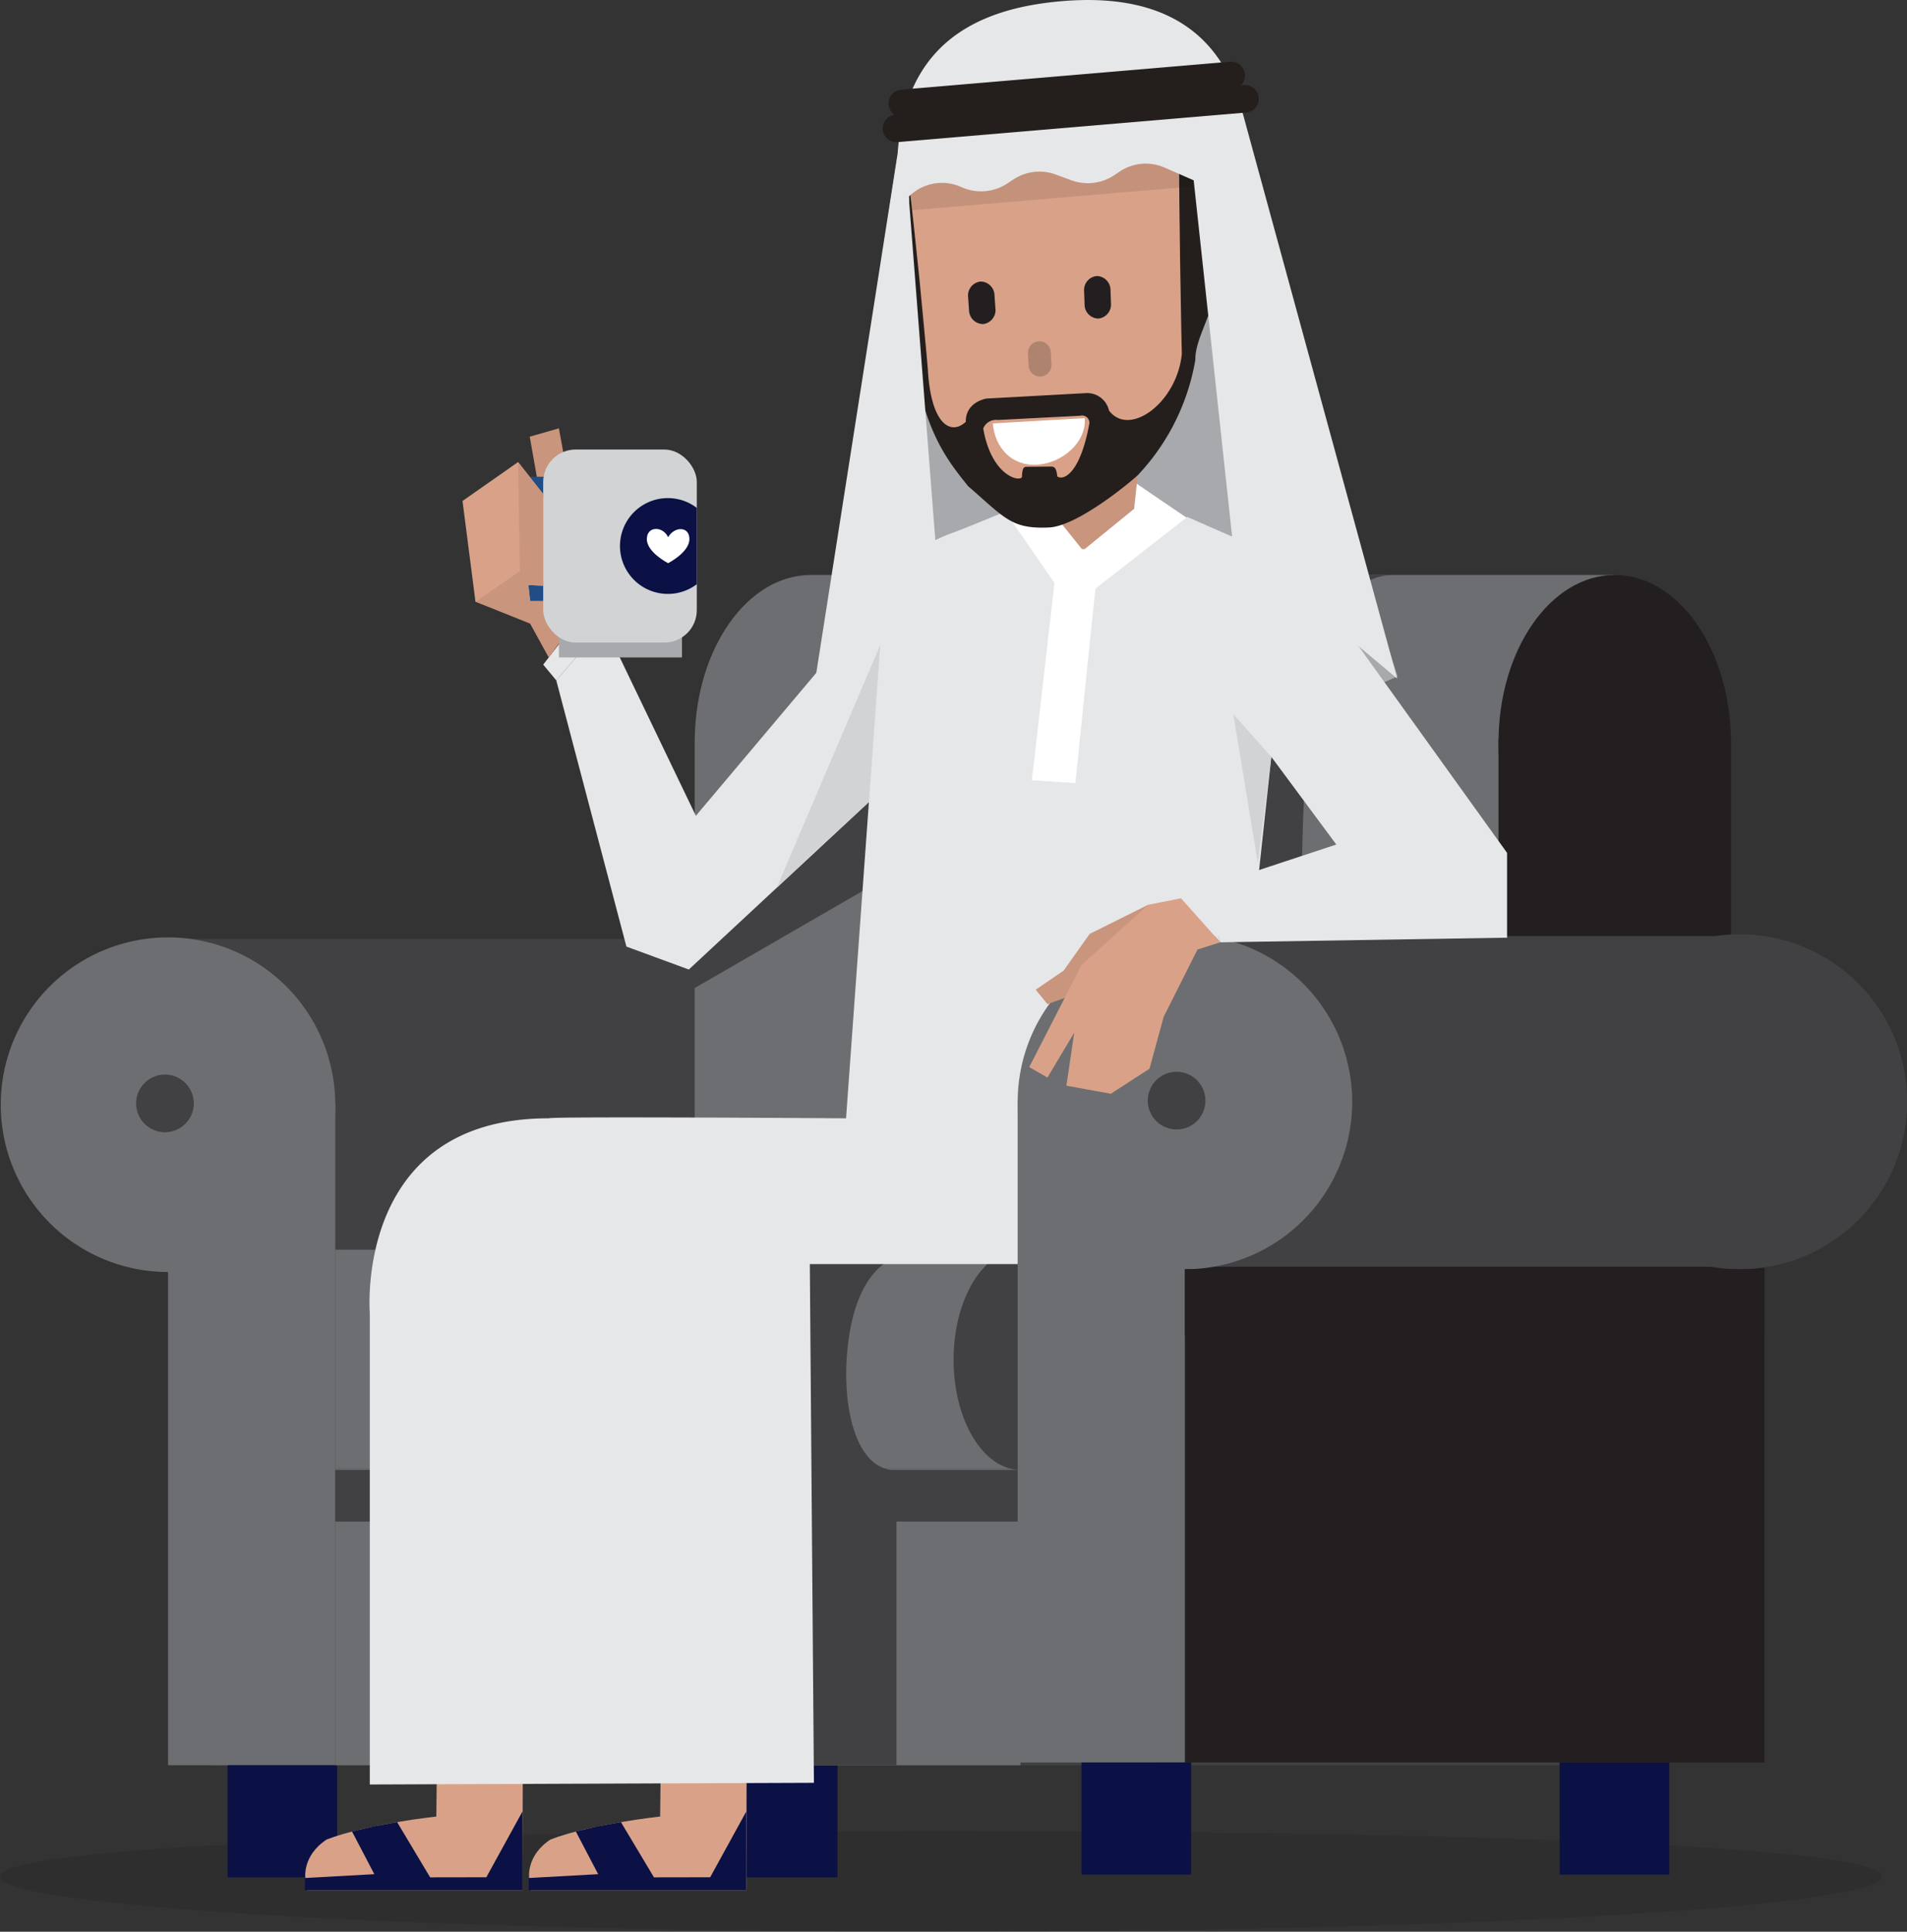 <?xml version="1.0" encoding="UTF-8"?> <svg xmlns="http://www.w3.org/2000/svg" width="395" height="400" viewBox="0 0 395 400"><rect x="0" y="0" width="395" height="400" fill="#333333" stroke="none"/><g id="chair" transform="translate(0)"><path id="Path_5906" data-name="Path 5906" d="M313.117,761.3c0,6.315,87.27,11.432,194.923,11.432s194.922-5.118,194.922-11.432-87.27-9.429-194.922-9.429S313.117,754.985,313.117,761.3Z" transform="translate(-313.117 -372.732)" opacity="0.1"></path><g id="Group_1821" data-name="Group 1821" transform="translate(0.156 119.062)"><g id="Group_1819" data-name="Group 1819"><rect id="Rectangle_582" data-name="Rectangle 582" width="296.713" height="136.103" transform="translate(44.11 110.363)" fill="#414042"></rect><g id="Group_1818" data-name="Group 1818"><rect id="Rectangle_583" data-name="Rectangle 583" width="126.026" height="68.468" transform="translate(34.012 75.35)" fill="#414042"></rect><path id="Path_5907" data-name="Path 5907" d="M369.277,522.44c.27-18.818,10.934-33.956,24.059-33.956h166.5V634.725H369.265V522.44Z" transform="translate(-225.532 -488.484)" fill="#6d6e71"></path><path id="Path_5908" data-name="Path 5908" d="M344.862,523.166c0-19.154,10.777-34.682,24.071-34.682S393,504.011,393,523.166s-10.778,34.682-24.071,34.682S344.862,542.319,344.862,523.166Z" transform="translate(-34.629 -488.484)" fill="#231f20"></path><rect id="Rectangle_584" data-name="Rectangle 584" width="48.143" height="112.286" transform="translate(310.233 33.956)" fill="#231f20"></rect><path id="Path_5909" data-name="Path 5909" d="M707.22,599.089a34.645,34.645,0,1,0-34.645,34.682A34.663,34.663,0,0,0,707.22,599.089Z" transform="translate(-637.929 -489.438)" fill="#6d6e71"></path><rect id="Rectangle_585" data-name="Rectangle 585" width="34.645" height="137.055" transform="translate(34.646 109.411)" fill="#6d6e71"></rect><g id="Group_1816" data-name="Group 1816" transform="translate(46.974 246.466)"><path id="Path_5910" data-name="Path 5910" d="M648.888,738.086H660.24V761.3h-22.7V738.086Z" transform="translate(-637.535 -738.086)" fill="#0b1145"></path><path id="Path_5911" data-name="Path 5911" d="M555.18,738.086V761.3H532.475V738.086H555.18Z" transform="translate(-428.843 -738.086)" fill="#0b1145"></path></g><path id="Path_5912" data-name="Path 5912" d="M667.642,599.211a5.97,5.97,0,1,1,5.97,5.976A5.975,5.975,0,0,1,667.642,599.211Z" transform="translate(-639.6 -489.8)" fill="#414042"></path><g id="Group_1817" data-name="Group 1817" transform="translate(55.361 139.712)"><rect id="Rectangle_586" data-name="Rectangle 586" width="141.915" height="61.432" transform="translate(13.929 45.321)" fill="#6d6e71"></rect><rect id="Rectangle_587" data-name="Rectangle 587" width="141.915" height="45.321" transform="translate(13.929)" fill="#6d6e71"></rect><path id="Path_5913" data-name="Path 5913" d="M494.059,652.768c0-12.589,6.2-22.794,13.844-22.794v45.587C500.257,675.561,494.059,665.356,494.059,652.768Z" transform="translate(-352.059 -629.974)" fill="#414042"></path><path id="Path_5914" data-name="Path 5914" d="M638.014,652.768c0-12.589,6.2-22.794,13.845-22.794v45.587C644.213,675.561,638.014,665.356,638.014,652.768Z" transform="translate(-638.014 -629.974)" fill="#6d6e71"></path></g><rect id="Rectangle_588" data-name="Rectangle 588" width="141.915" height="10.71" transform="translate(69.291 185.299)" fill="#414042"></rect></g></g><g id="Group_1820" data-name="Group 1820" transform="translate(89.928)"><path id="Path_5915" data-name="Path 5915" d="M554,630.416c-10.882,0-14.756,10.641-15.541,21.976-.708,10.215,1.794,23.3,10.31,23.3v61.037H514.783V630.416Z" transform="translate(-453.167 -490.267)" fill="#414042"></path><path id="Path_5916" data-name="Path 5916" d="M570.166,488.484c-17.565,0-19.092,35.36-19.092,75.35,0,13.617,12.982,64.362,12.982,64.362H473.8l-2.847-80.5L425.4,574.016l-9.7-6.956,58.1-78.575Z" transform="translate(-371.596 -488.484)" fill="#414042"></path><path id="Path_5917" data-name="Path 5917" d="M616.522,630.416c-10.883,0-11.532,12.941-11.532,21.976,0,10.24,1.222,23.3,9.738,23.3v61.037H581.313V630.416Z" transform="translate(-581.313 -490.267)" fill="#414042"></path></g></g><g id="Group_1823" data-name="Group 1823" transform="translate(109.513 356.011)"><path id="Path_5442" data-name="Path 5442" d="M262.751,359.581s-14.389,1.548-22.7,4.753c-5.048,3.291-4.435,7.887-4.435,7.887l.3,2.646h44.674l.1-35.418-17.728.03Z" transform="translate(-235.524 -339.448)" fill="#d9a288"></path><path id="Path_5443" data-name="Path 5443" d="M235.523,372.557l0,2.553h45.065V358.786L273.108,372.4l-11.64.02-6.846-11.445-4.9.9-4.441,1.046,4.627,8.84Z" transform="translate(-235.523 -339.691)" fill="#0b1145"></path></g><g id="Group_2028" data-name="Group 2028" transform="translate(63.152 356.011)"><path id="Path_5442-2" data-name="Path 5442" d="M262.751,359.581s-14.389,1.548-22.7,4.753c-5.048,3.291-4.435,7.887-4.435,7.887l.3,2.646h44.674l.1-35.418-17.728.03Z" transform="translate(-235.524 -339.448)" fill="#d9a288"></path><path id="Path_5443-2" data-name="Path 5443" d="M235.523,372.557l0,2.553h45.065V358.786L273.108,372.4l-11.64.02-6.846-11.445-4.9.9-4.441,1.046,4.627,8.84Z" transform="translate(-235.523 -339.691)" fill="#0b1145"></path></g><path id="Path_5438" data-name="Path 5438" d="M432.126,397.01l65.291-5.849L535.2,508.252l-69.033,30.311-52.3-21.819Z" transform="translate(-245.717 -368.199)" fill="#a7a9ac"></path><path id="Path_5922" data-name="Path 5922" d="M466.1,600.691c.081-.426,61.527,0,61.527,0l7.71-106.651c.635-7.824,8.059-12.326,14.647-14.693,2.758-.99,13.672-5.558,13.672-5.558l0,.036,17.047-9.1,17.432,11.589.093-.187s13.077,5.79,17.523,7.507c7.991,3.087,12.837,9.028,12.2,16.9l-10.578,9.952-12.52,115.983h-3.8a13.939,13.939,0,0,1-10.183,4.407H520.123l.849,107.41-91.992.348V641.009S425.691,600.617,466.1,600.691Z" transform="translate(-352.383 -369.123)" fill="#e6e7e8"></path><path id="Path_5923" data-name="Path 5923" d="M496.548,476.306l-18.832,14.675c-.689,5.866-4.162,40.279-4.162,40.279l-9.019-.579,4.678-40.86-10.017-14.5,19.418-11.245Z" transform="translate(-250.799 -369.115)" fill="#fff"></path><path id="Path_5924" data-name="Path 5924" d="M476.725,482.665h-.579L468.388,473l1.749-17.1a3.938,3.938,0,0,1,4.318-3.519l10.742,1.1a3.939,3.939,0,0,1,3.516,4.321l-1.748,16.523Z" transform="translate(-252.049 -368.968)" fill="#c9957d"></path><g id="Group_1824" data-name="Group 1824" transform="translate(210.789 193.458)"><rect id="Rectangle_589" data-name="Rectangle 589" width="126.026" height="142.338" transform="translate(28.674 29.158)" fill="#231f20"></rect><path id="Path_5925" data-name="Path 5925" d="M307.891,564.207h109.8a34.671,34.671,0,0,1,10.24,0h.014v0a34.679,34.679,0,1,1-11.057,68.466h-109Z" transform="translate(-273.247 -563.827)" fill="#414042"></path><path id="Path_5926" data-name="Path 5926" d="M424.4,598.508a34.645,34.645,0,1,1,34.645,34.682A34.663,34.663,0,0,1,424.4,598.508Z" transform="translate(-424.395 -563.827)" fill="#6d6e71"></path><rect id="Rectangle_590" data-name="Rectangle 590" width="34.645" height="137.055" transform="translate(0 34.441)" fill="#6d6e71"></rect><path id="Path_5927" data-name="Path 5927" d="M469.575,737.505h11.353V760.72H458.222V737.505Z" transform="translate(-445.005 -566.009)" fill="#0b1145"></path><path id="Path_5928" data-name="Path 5928" d="M369.161,737.505h11.353V760.72H357.808V737.505Z" transform="translate(-245.542 -566.009)" fill="#0b1145"></path><path id="Path_5929" data-name="Path 5929" d="M455.207,598.63a5.97,5.97,0,1,1,5.97,5.976A5.973,5.973,0,0,1,455.207,598.63Z" transform="translate(-428.251 -564.189)" fill="#414042"></path><rect id="Rectangle_591" data-name="Rectangle 591" width="120.055" height="13.762" transform="translate(34.645 69.362)" fill="#231f20"></rect></g><path id="Path_5930" data-name="Path 5930" d="M584.2,510.378l-2.714-3.264,10.144-13.195,2.471,4.939Z" transform="translate(-468.971 -369.49)" fill="#e6e7e8"></path><path id="Path_5931" data-name="Path 5931" d="M594.649,469.256l-1.734-9.8,6.042-1.728,5.89,32.262,1.574,2.052-9.574,13.131-4.034-7.342-9.41-15.718Z" transform="translate(-483.191 -369.035)" fill="#c9957d"></path><path id="Path_5932" data-name="Path 5932" d="M415.388,490.737l39.746,55.314v17.563l-59.406.957-3.857-11.041,27.892-9.207-15.8-21.31-4.066-27.652Z" transform="translate(-142.973 -369.45)" fill="#e6e7e8"></path><path id="Path_5933" data-name="Path 5933" d="M460.22,565.381l-3.561-10.2-4.563,1.083Z" transform="translate(-207.465 -370.26)" fill="#e6e7e8"></path><path id="Path_5934" data-name="Path 5934" d="M484.336,557.64l-12.125,6.032-5.386,7.6-5.788,3.952,2.441,3,5.815-2.116,4.28-6.675,9.81.914,7.062-7.076Z" transform="translate(-246.51 -370.291)" fill="#c9957d"></path><path id="Path_5935" data-name="Path 5935" d="M472.708,556.283l-6.8,1.34L452.1,570.116l8.558,10.694h8.46l7-13.928,4.718-1.486Z" transform="translate(-228.078 -370.274)" fill="#d9a288"></path><path id="Path_5936" data-name="Path 5936" d="M491.823,580.985l-2.937,10.757-8.012,5.192-9.2-1.675,1.618-10.981-5.546,9.306-3.768-2.177L474.8,570.292Z" transform="translate(-250.787 -370.45)" fill="#d9a288"></path><path id="Path_5937" data-name="Path 5937" d="M588.892,487.672,546.2,538.342l-19.012-39.563-9.9,11.52,14.526,55.12,12.93,4.75,45.763-42.553Z" transform="translate(-402.066 -369.412)" fill="#e6e7e8"></path><g id="Group_1825" data-name="Group 1825" transform="translate(104.845 93.082)"><path id="Path_5938" data-name="Path 5938" d="M601.877,467.879v4.414h-6.133a1.342,1.342,0,0,0-1.342,1.343v14.583a1.342,1.342,0,0,0,1.342,1.343h6.133v4.03h-8.529a3.548,3.548,0,0,1-3.546-3.55V471.429a3.548,3.548,0,0,1,3.546-3.55Z" transform="translate(-589.801 -462.245)" fill="#204d85"></path><rect id="Rectangle_592" data-name="Rectangle 592" width="25.494" height="5.181" transform="translate(10.925 37.87)" fill="#a7a9ac"></rect><rect id="Rectangle_593" data-name="Rectangle 593" width="31.819" height="39.981" rx="6.727" transform="translate(7.666)" fill="#d1d3d4"></rect><path id="Path_5939" data-name="Path 5939" d="M571.932,472.362a9.86,9.86,0,0,1,5.99,2.028v15.8a9.922,9.922,0,1,1-5.99-17.832Z" transform="translate(-538.437 -462.302)" fill="#0b1145"></path><path id="Path_5940" data-name="Path 5940" d="M563.568,480.928c0-2.756,3.355-2.707,4.409-.384,1.246-2.227,4.408-2.372,4.408.384s-4.408,4.989-4.408,4.989S563.568,483.683,563.568,480.928Z" transform="translate(-534.433 -462.383)" fill="#fff"></path></g><path id="Path_5941" data-name="Path 5941" d="M605.779,464.8l5.2,6.62v18.993l-3.063-.147.356,3.288v4.362h-.181l-11.136-4.2-2.685-20.856Z" transform="translate(-498.469 -369.124)" fill="#d9a288"></path><path id="Path_5942" data-name="Path 5942" d="M594.271,493.717l9.207-6.333-.384-22.586,5.2,6.62v18.993l-3.063-.147.356,3.288.575,4.939Z" transform="translate(-495.784 -369.124)" fill="#c9957d"></path><g id="Group_1826" data-name="Group 1826" transform="translate(169.033)"><path id="Path_5475" data-name="Path 5475" d="M58.762,65.095,53.748,21.269,36.672,0,16.119,5.926.655,29.132,0,71.94,16.63,88.948,49.961,86.12Z" transform="matrix(-0.999, -0.035, 0.035, -0.999, 75.778, 105.998)" fill="#d9a288"></path><path id="Path_5476" data-name="Path 5476" d="M9.267,9.813C14.514,9.421,19.481,4.983,19,0L0,1.419C.48,6.4,4.02,10.2,9.267,9.813Z" transform="matrix(1, 0.017, -0.017, 1, 36.644, 86.259)" fill="#fff"></path><path id="Path_5478" data-name="Path 5478" d="M3.338,35.887C3.6,40.221-.277,46.091.018,50.425l.443,6.5.477,6.5q.466,6.5.984,12.995l.009.118A2.957,2.957,0,0,0,2.8,78.4q4.227,4.181,8.487,8.333t8.532,8.291l.118.115a2.384,2.384,0,0,0,1.923.644l8.311-.96,8.309-1c2.768-.348,5.539-.668,8.3-1.039l8.3-1.085.118-.015a1.2,1.2,0,0,0,.97-.777c.661-1.81,1.335-3.611,1.971-5.42l1.919-5.4q.965-2.69,1.884-5.371l1.83-5.338L61.207,74.56Q59.924,77.137,58.69,79.7l-2.48,5.113c-.6,1.226-1.183,2.456-1.763,3.683a1.178,1.178,0,0,1-1.02.674l-6.925.273c-2.79.1-5.574.251-8.361.374l-8.358.418-6.529.354a1.177,1.177,0,0,1-.929-.378q-3.464-3.752-6.951-7.481-3.486-3.749-7-7.467a1.18,1.18,0,0,1-.32-.76q-.238-5.741-.518-11.48l-.307-6.509-.341-6.506c-.226-4.337-.448-8.676-.708-13.01C6.84,26.826,16.45,19.312,20.845,24.734A4.64,4.64,0,0,0,25.8,28.182l20.474-1.839s4.342-.772,4.161-4.983c3.111-3.068,7.24-.551,8.232,10.635.5,4.153,1.055,8.332,1.593,12.457l.809,6.174.872,6.209q.86,6.227,1.839,12.549Q63.686,63.2,63.495,56.9l-.188-6.309-.251-6.344c-.171-4.22-1.643-8.606-1.851-12.8C58.169,18.066,53.66,12.932,49.483,8.071,41.63,1.753,40.243-.5,32.547.092,26.181.475,13.92,11.871,14.2,11.824A46.017,46.017,0,0,0,3.338,35.887Zm21.475-13.9c1.525-10.438,4.91-12.149,6.269-11.246.278,1.985.815,2.009,1.466,1.982l4.72-.206c.652-.028,1.156.044,1.128-2.188.645-1.084,6.4.249,8.368,9.8A2.886,2.886,0,0,1,43.74,21.99L26.8,23.456A1.536,1.536,0,0,1,24.813,21.989Z" transform="matrix(-0.999, -0.035, 0.035, -0.999, 80.641, 110.461)" fill="#241f1d"></path><path id="Path_5413" data-name="Path 5413" d="M2.172.007h0A2.385,2.385,0,0,0,.009,2.583L.231,5.129a2.374,2.374,0,1,0,4.731-.411L4.741,2.172A2.384,2.384,0,0,0,2.172.008" transform="matrix(-0.999, -0.035, 0.035, -0.999, 48.677, 78.058)" fill="#af846f"></path><path id="Path_6556" data-name="Path 6556" d="M2.738,8.821h0A2.914,2.914,0,0,1,0,5.772V3.049A2.915,2.915,0,0,1,2.739,0h0A2.914,2.914,0,0,1,5.477,3.049V5.771A2.915,2.915,0,0,1,2.738,8.821Z" transform="matrix(0.998, -0.07, 0.07, 0.998, 31.281, 58.49)" fill="#231f20"></path><path id="Path_6557" data-name="Path 6557" d="M2.738,8.821h0A2.915,2.915,0,0,0,5.477,5.772V3.049A2.915,2.915,0,0,0,2.739,0h0A2.915,2.915,0,0,0,0,3.049V5.772A2.915,2.915,0,0,0,2.738,8.821Z" transform="matrix(0.999, -0.035, 0.035, 0.999, 55.413, 57.249)" fill="#231f20"></path><rect id="Rectangle_456" data-name="Rectangle 456" width="10.069" height="62.211" transform="translate(19.724 43.548) rotate(-94.846)" opacity="0.1"></rect><path id="Path_5479" data-name="Path 5479" d="M534.233,500.458l-34.111-28.592-8.045-74.591-6.054-2.646a9.724,9.724,0,0,0-9.317.86l-1,.678a9.933,9.933,0,0,1-8.976,1.1l-3.26-1.2a9.73,9.73,0,0,0-8.678,1l-1.313.863a9.929,9.929,0,0,1-9.539.744h0a9.7,9.7,0,0,0-10.271,1.427l-.668.569.085.318,5.563,71.889-24.793,26.733,16.85-107.531.023.088c1.355-21.526,14.317-30.314,34.007-31.984,16.8-1.427,31.948,3.223,37.31,22.506h0Z" transform="translate(-413.861 -359.94)" fill="#e6e7e8"></path><path id="Path_5480" data-name="Path 5480" d="M447.561,390.532l72.143-6.123.1-.008a2.854,2.854,0,0,0-.582-5.679l-72.143,6.122a2.854,2.854,0,1,0,.481,5.688Z" transform="translate(-430.669 -361.104)" fill="#241f1d"></path><path id="Path_5481" data-name="Path 5481" d="M450.557,385.039l68.178-5.785a2.855,2.855,0,0,0-.483-5.689l-68.174,5.785a2.856,2.856,0,0,0,.058,5.694A2.734,2.734,0,0,0,450.557,385.039Z" transform="translate(-432.47 -360.785)" fill="#241f1d"></path></g><path id="Path_5943" data-name="Path 5943" d="M542.59,535.681l2.352-32.532-21.453,50.293Z" transform="translate(-362.609 -369.606)" fill="#d1d3d4"></path><path id="Path_5944" data-name="Path 5944" d="M449.245,526.508l-7.867-8.831,5.078,30.834Z" transform="translate(-185.917 -369.789)" fill="#d1d3d4"></path></g></svg> 